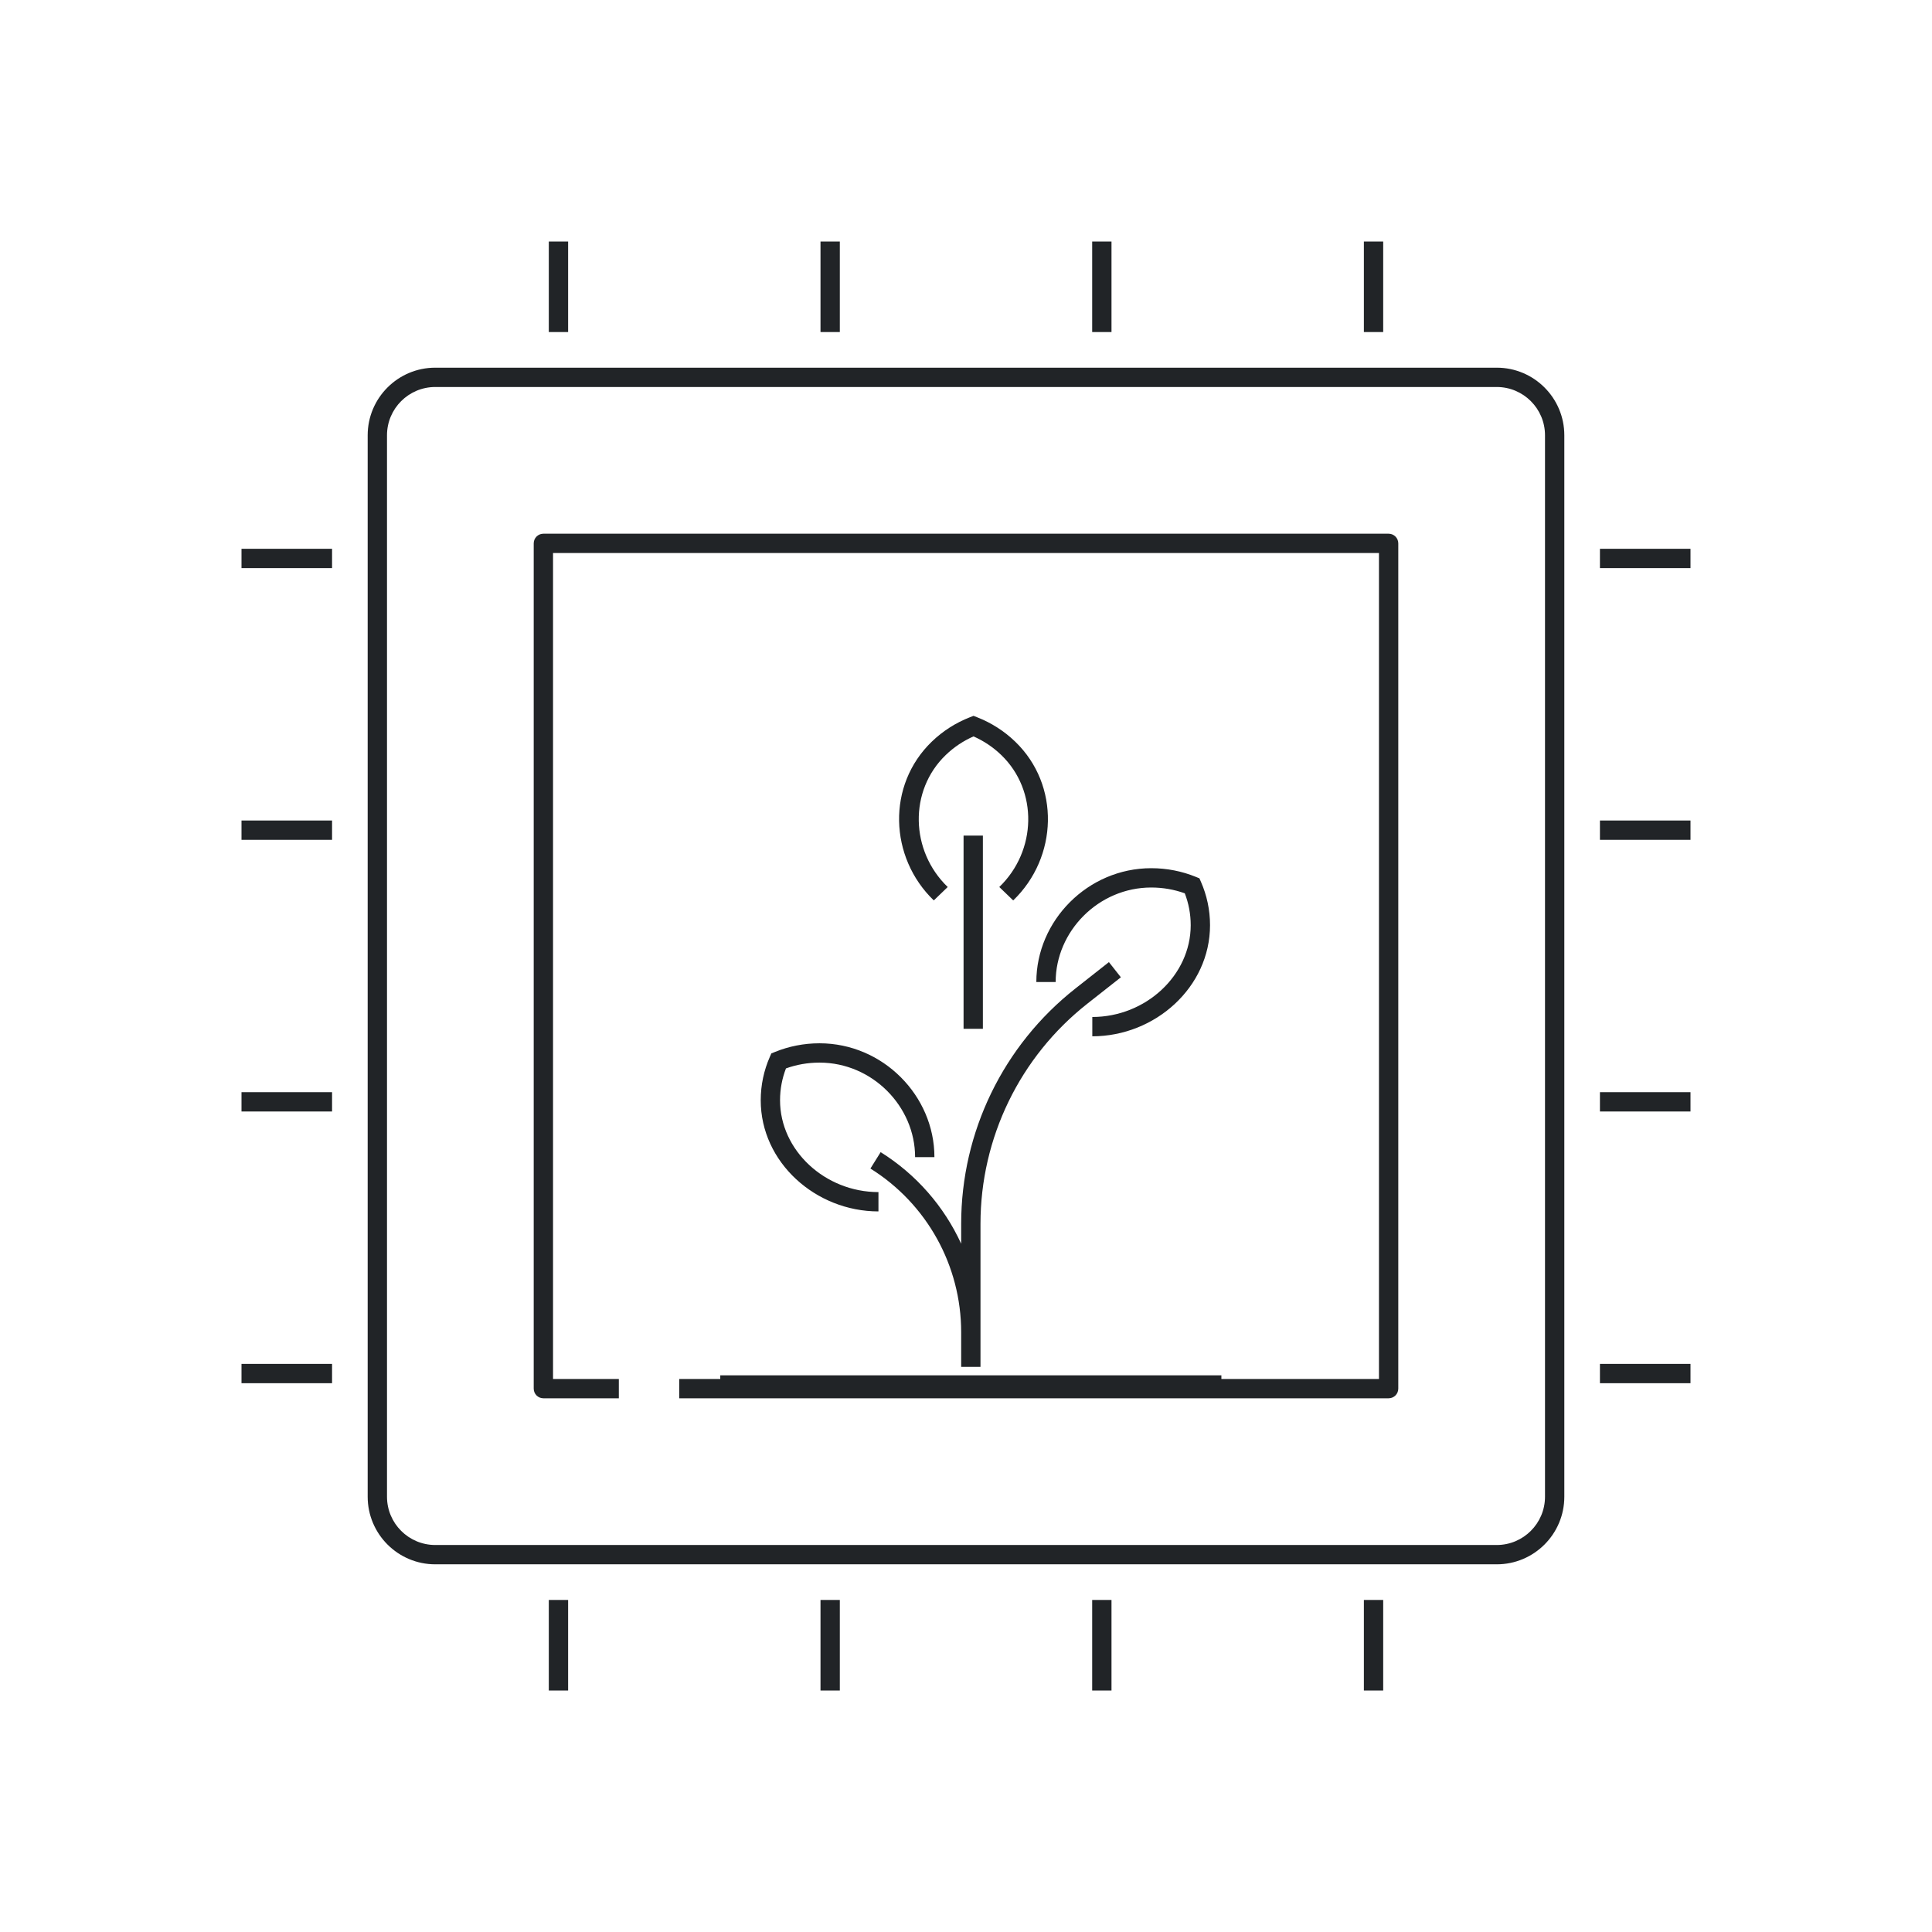 <svg width="200" height="200" viewBox="0 0 200 200" fill="none" xmlns="http://www.w3.org/2000/svg">
<path fill-rule="evenodd" clip-rule="evenodd" d="M58.812 25V34.375H56.812V25H58.812ZM86.938 34.375V25H84.938V34.375H86.938ZM115.062 34.375V25H113.062V34.375H115.062ZM143.188 34.375V25H141.188V34.375H143.188ZM86.938 165.625V175H84.938V165.625H86.938ZM115.062 175V165.625H113.062V175H115.062ZM58.812 165.625V175H56.812V165.625H58.812ZM143.188 175V165.625H141.188V175H143.188ZM175 86.938H165.625V84.938H175V86.938ZM165.625 115.062H175V113.062H165.625V115.062ZM175 58.812H165.625V56.812H175V58.812ZM165.625 143.188H175V141.188H165.625V143.188ZM34.375 86.938H25V84.938H34.375V86.938ZM25 115.062H34.375V113.062H25V115.062ZM34.375 58.812H25V56.812H34.375V58.812ZM25 143.188H34.375V141.188H25V143.188ZM55.25 56.25C55.25 55.698 55.698 55.25 56.25 55.25H143.75C144.302 55.25 144.75 55.698 144.75 56.25V143.75C144.75 144.302 144.302 144.75 143.75 144.75H70.312V142.75H142.75V57.25H57.25V142.75H64.062V144.75H56.25C55.698 144.75 55.25 144.302 55.25 143.75V56.25ZM45.062 38.062C41.197 38.062 38.062 41.197 38.062 45.062V154.938C38.062 158.803 41.197 161.938 45.062 161.938H154.938C158.803 161.938 161.938 158.803 161.938 154.938V45.062C161.938 41.197 158.803 38.062 154.938 38.062H45.062ZM40.062 45.062C40.062 42.301 42.301 40.062 45.062 40.062H154.938C157.699 40.062 159.938 42.301 159.938 45.062V154.938C159.938 157.699 157.699 159.938 154.938 159.938H45.062C42.301 159.938 40.062 157.699 40.062 154.938V45.062Z" fill="#212427"/>
<path fill-rule="evenodd" clip-rule="evenodd" d="M103.652 78.161C102.793 77.333 101.818 76.691 100.777 76.232C99.736 76.691 98.76 77.333 97.901 78.161C94.068 81.856 94.224 88.081 98.107 91.823L96.667 93.211C92.039 88.751 91.784 81.281 96.461 76.773C97.62 75.656 98.961 74.815 100.393 74.254L100.777 74.104L101.16 74.254C102.592 74.815 103.933 75.656 105.092 76.773C109.769 81.281 109.515 88.751 104.887 93.211L103.447 91.823C107.329 88.081 107.485 81.856 103.652 78.161ZM99.748 106.5L99.748 86.5H101.748L101.748 106.5H99.748ZM119.177 91.875C120.401 91.875 121.57 92.088 122.649 92.476C123.045 93.504 123.262 94.615 123.262 95.776C123.262 100.957 118.611 105.278 113.075 105.278V107.278C119.575 107.278 125.262 102.196 125.262 95.776C125.262 94.188 124.929 92.674 124.326 91.296L124.163 90.924L123.786 90.771C122.367 90.193 120.809 89.875 119.177 89.875C112.608 89.875 107.281 95.304 107.281 101.657H109.281C109.281 96.41 113.711 91.875 119.177 91.875ZM114.795 99.598L111.323 102.332C103.858 108.21 99.5 117.186 99.5 126.688V128.75C97.736 124.903 94.869 121.584 91.165 119.27L90.106 120.967C95.95 124.617 99.5 131.02 99.5 137.91V138.602V141.5H101.5V138.602V137.91V126.688C101.5 117.8 105.576 109.402 112.56 103.903L116.033 101.169L114.795 99.598ZM74.664 144.375H74.562V142.375H74.664H74.765H74.867H74.968H75.069H75.17H75.272H75.373H75.474H75.576H75.677H75.778H75.88H75.981H76.082H76.184H76.285H76.386H76.487H76.589H76.69H76.791H76.893H76.994H77.096H77.197H77.298H77.399H77.501H77.602H77.703H77.805H77.906H78.007H78.109H78.21H78.311H78.413H78.514H78.615H78.717H78.818H78.919H79.02H79.122H79.223H79.325H79.426H79.527H79.628H79.73H79.831H79.932H80.034H80.135H80.236H80.338H80.439H80.54H80.642H80.743H80.844H80.946H81.047H81.148H81.249H81.351H81.452H81.553H81.655H81.756H81.857H81.959H82.06H82.161H82.263H82.364H82.465H82.567H82.668H82.769H82.871H82.972H83.073H83.175H83.276H83.377H83.478H83.58H83.681H83.782H83.884H83.985H84.086H84.188H84.289H84.39H84.492H84.593H84.694H84.796H84.897H84.998H85.1H85.201H85.302H85.404H85.505H85.606H85.707H85.809H85.91H86.011H86.113H86.214H86.315H86.417H86.518H86.619H86.721H86.822H86.923H87.025H87.126H87.227H87.329H87.43H87.531H87.633H87.734H87.835H87.936H88.038H88.139H88.24H88.342H88.443H88.544H88.646L88.747 142.375H88.848H88.95H89.051H89.152H89.254H89.355H89.456H89.558H89.659H89.76H89.862H89.963H90.064H90.165H90.267H90.368H90.469H90.571H90.672H90.773H90.875H90.976H91.077H91.179H91.28H91.381H91.483H91.584H91.685H91.787H91.888H91.989H92.091H92.192H92.293H92.394H92.496H92.597H92.698H92.8H92.901H93.002H93.104H93.205H93.306H93.408H93.509H93.61H93.712H93.813H93.914H94.016H94.117H94.218H94.32H94.421H94.522H94.624H94.725H94.826H94.927H95.029H95.13H95.231H95.333H95.434H95.535H95.637H95.738H95.839H95.941H96.042H96.143H96.245H96.346H96.447H96.549H96.65H96.751H96.853H96.954H97.055H97.156H97.258H97.359H97.46H97.562H97.663H97.764H97.866H97.967H98.068H98.17H98.271H98.372H98.474H98.575H98.676H98.778H98.879H98.98H99.082H99.183H99.284H99.385H99.487H99.588H99.689H99.791H99.892H99.993H100.095H100.196H100.297H100.399H100.5H100.601H100.703H100.804H100.905H101.007H101.108H101.209H101.311H101.412H101.513H101.615H101.716H101.817H101.918H102.02H102.121H102.222H102.324H102.425H102.526H102.628H102.729H102.83H102.932H103.033H103.134H103.236H103.337H103.438H103.54H103.641H103.742H103.844H103.945H104.046H104.147H104.249H104.35H104.451H104.553H104.654H104.755H104.857H104.958H105.059H105.161H105.262H105.363H105.465H105.566H105.667H105.769H105.87H105.971H106.073H106.174H106.275H106.376H106.478H106.579H106.68H106.782H106.883H106.984H107.086H107.187H107.288H107.39H107.491H107.592H107.694H107.795H107.896H107.998H108.099H108.2H108.302H108.403H108.504H108.605H108.707H108.808H108.909H109.011H109.112H109.213H109.315H109.416H109.517H109.619H109.72H109.821H109.923H110.024H110.125H110.227H110.328H110.429H110.531H110.632H110.733H110.834H110.936H111.037H111.138H111.24H111.341H111.442H111.544H111.645H111.746H111.848H111.949H112.05H112.152H112.253H112.354H112.456H112.557H112.658H112.76H112.861H112.962H113.063H113.165H113.266H113.367H113.469H113.57H113.671H113.773H113.874H113.975H114.077H114.178H114.279H114.381H114.482H114.583H114.685H114.786H114.887H114.989H115.09H115.191H115.292H115.394H115.495H115.596H115.698H115.799H115.9H116.002H116.103H116.204H116.306H116.407H116.508H116.61H116.711H116.812H116.914L117.015 142.375H117.116H117.218H117.319H117.42H117.521H117.623H117.724H117.825H117.927H118.028H118.129H118.231H118.332H118.433H118.535H118.636H118.737H118.839H118.94H119.041H119.143H119.244H119.345H119.447H119.548H119.649H119.75H119.852H119.953H120.054H120.156H120.257H120.358H120.46H120.561H120.662H120.764H120.865H120.966H121.068H121.169H121.27H121.372H121.473H121.574H121.676H121.777H121.878H121.979H122.081H122.182H122.283H122.385H122.486H122.587H122.689H122.79H122.891H122.993H123.094H123.195H123.297H123.398H123.499H123.601H123.702H123.803H123.905H124.006H124.107H124.208H124.31H124.411H124.512H124.614H124.715H124.816H124.918H125.019H125.12H125.222H125.323H125.424H125.526H125.627H125.728H125.83H125.931H126.032H126.134H126.235H126.336H126.438V144.375H126.336H126.235H126.134H126.032H125.931H125.83H125.728H125.627H125.526H125.424H125.323H125.222H125.12H125.019H124.918H124.816H124.715H124.614H124.512H124.411H124.31H124.208H124.107H124.006H123.905H123.803H123.702H123.601H123.499H123.398H123.297H123.195H123.094H122.993H122.891H122.79H122.689H122.587H122.486H122.385H122.283H122.182H122.081H121.979H121.878H121.777H121.676H121.574H121.473H121.372H121.27H121.169H121.068H120.966H120.865H120.764H120.662H120.561H120.46H120.358H120.257H120.156H120.054H119.953H119.852H119.75H119.649H119.548H119.447H119.345H119.244H119.143H119.041H118.94H118.839H118.737H118.636H118.535H118.433H118.332H118.231H118.129H118.028H117.927H117.825H117.724H117.623H117.521H117.42H117.319H117.218H117.116H117.015L116.914 144.375H116.812H116.711H116.61H116.508H116.407H116.306H116.204H116.103H116.002H115.9H115.799H115.698H115.596H115.495H115.394H115.292H115.191H115.09H114.989H114.887H114.786H114.685H114.583H114.482H114.381H114.279H114.178H114.077H113.975H113.874H113.773H113.671H113.57H113.469H113.367H113.266H113.165H113.063H112.962H112.861H112.76H112.658H112.557H112.456H112.354H112.253H112.152H112.05H111.949H111.848H111.746H111.645H111.544H111.442H111.341H111.24H111.138H111.037H110.936H110.834H110.733H110.632H110.531H110.429H110.328H110.227H110.125H110.024H109.923H109.821H109.72H109.619H109.517H109.416H109.315H109.213H109.112H109.011H108.909H108.808H108.707H108.605H108.504H108.403H108.302H108.2H108.099H107.998H107.896H107.795H107.694H107.592H107.491H107.39H107.288H107.187H107.086H106.984H106.883H106.782H106.68H106.579H106.478H106.376H106.275H106.174H106.073H105.971H105.87H105.769H105.667H105.566H105.465H105.363H105.262H105.161H105.059H104.958H104.857H104.755H104.654H104.553H104.451H104.35H104.249H104.147H104.046H103.945H103.844H103.742H103.641H103.54H103.438H103.337H103.236H103.134H103.033H102.932H102.83H102.729H102.628H102.526H102.425H102.324H102.222H102.121H102.02H101.918H101.817H101.716H101.615H101.513H101.412H101.311H101.209H101.108H101.007H100.905H100.804H100.703H100.601H100.5H100.399H100.297H100.196H100.095H99.993H99.892H99.791H99.689H99.588H99.487H99.385H99.284H99.183H99.082H98.98H98.879H98.778H98.676H98.575H98.474H98.372H98.271H98.17H98.068H97.967H97.866H97.764H97.663H97.562H97.46H97.359H97.258H97.156H97.055H96.954H96.853H96.751H96.65H96.549H96.447H96.346H96.245H96.143H96.042H95.941H95.839H95.738H95.637H95.535H95.434H95.333H95.231H95.13H95.029H94.927H94.826H94.725H94.624H94.522H94.421H94.32H94.218H94.117H94.016H93.914H93.813H93.712H93.61H93.509H93.408H93.306H93.205H93.104H93.002H92.901H92.8H92.698H92.597H92.496H92.394H92.293H92.192H92.091H91.989H91.888H91.787H91.685H91.584H91.483H91.381H91.28H91.179H91.077H90.976H90.875H90.773H90.672H90.571H90.469H90.368H90.267H90.165H90.064H89.963H89.862H89.76H89.659H89.558H89.456H89.355H89.254H89.152H89.051H88.95H88.848H88.747L88.646 144.375H88.544H88.443H88.342H88.24H88.139H88.038H87.936H87.835H87.734H87.633H87.531H87.43H87.329H87.227H87.126H87.025H86.923H86.822H86.721H86.619H86.518H86.417H86.315H86.214H86.113H86.011H85.91H85.809H85.707H85.606H85.505H85.404H85.302H85.201H85.1H84.998H84.897H84.796H84.694H84.593H84.492H84.39H84.289H84.188H84.086H83.985H83.884H83.782H83.681H83.58H83.478H83.377H83.276H83.175H83.073H82.972H82.871H82.769H82.668H82.567H82.465H82.364H82.263H82.161H82.06H81.959H81.857H81.756H81.655H81.553H81.452H81.351H81.249H81.148H81.047H80.946H80.844H80.743H80.642H80.54H80.439H80.338H80.236H80.135H80.034H79.932H79.831H79.73H79.628H79.527H79.426H79.325H79.223H79.122H79.02H78.919H78.818H78.717H78.615H78.514H78.413H78.311H78.21H78.109H78.007H77.906H77.805H77.703H77.602H77.501H77.399H77.298H77.197H77.096H76.994H76.893H76.791H76.69H76.589H76.487H76.386H76.285H76.184H76.082H75.981H75.88H75.778H75.677H75.576H75.474H75.373H75.272H75.17H75.069H74.968H74.867H74.765H74.664ZM84.835 110.001C83.611 110.001 82.442 110.214 81.363 110.602C80.966 111.63 80.75 112.741 80.75 113.902C80.75 119.083 85.401 123.405 90.937 123.405V125.405C84.437 125.405 78.75 120.322 78.75 113.902C78.75 112.314 79.083 110.8 79.686 109.422L79.849 109.05L80.226 108.897C81.645 108.32 83.203 108.001 84.835 108.001C91.404 108.001 96.731 113.431 96.731 119.784H94.731C94.731 114.536 90.301 110.001 84.835 110.001Z" fill="#212427"/>
</svg>
